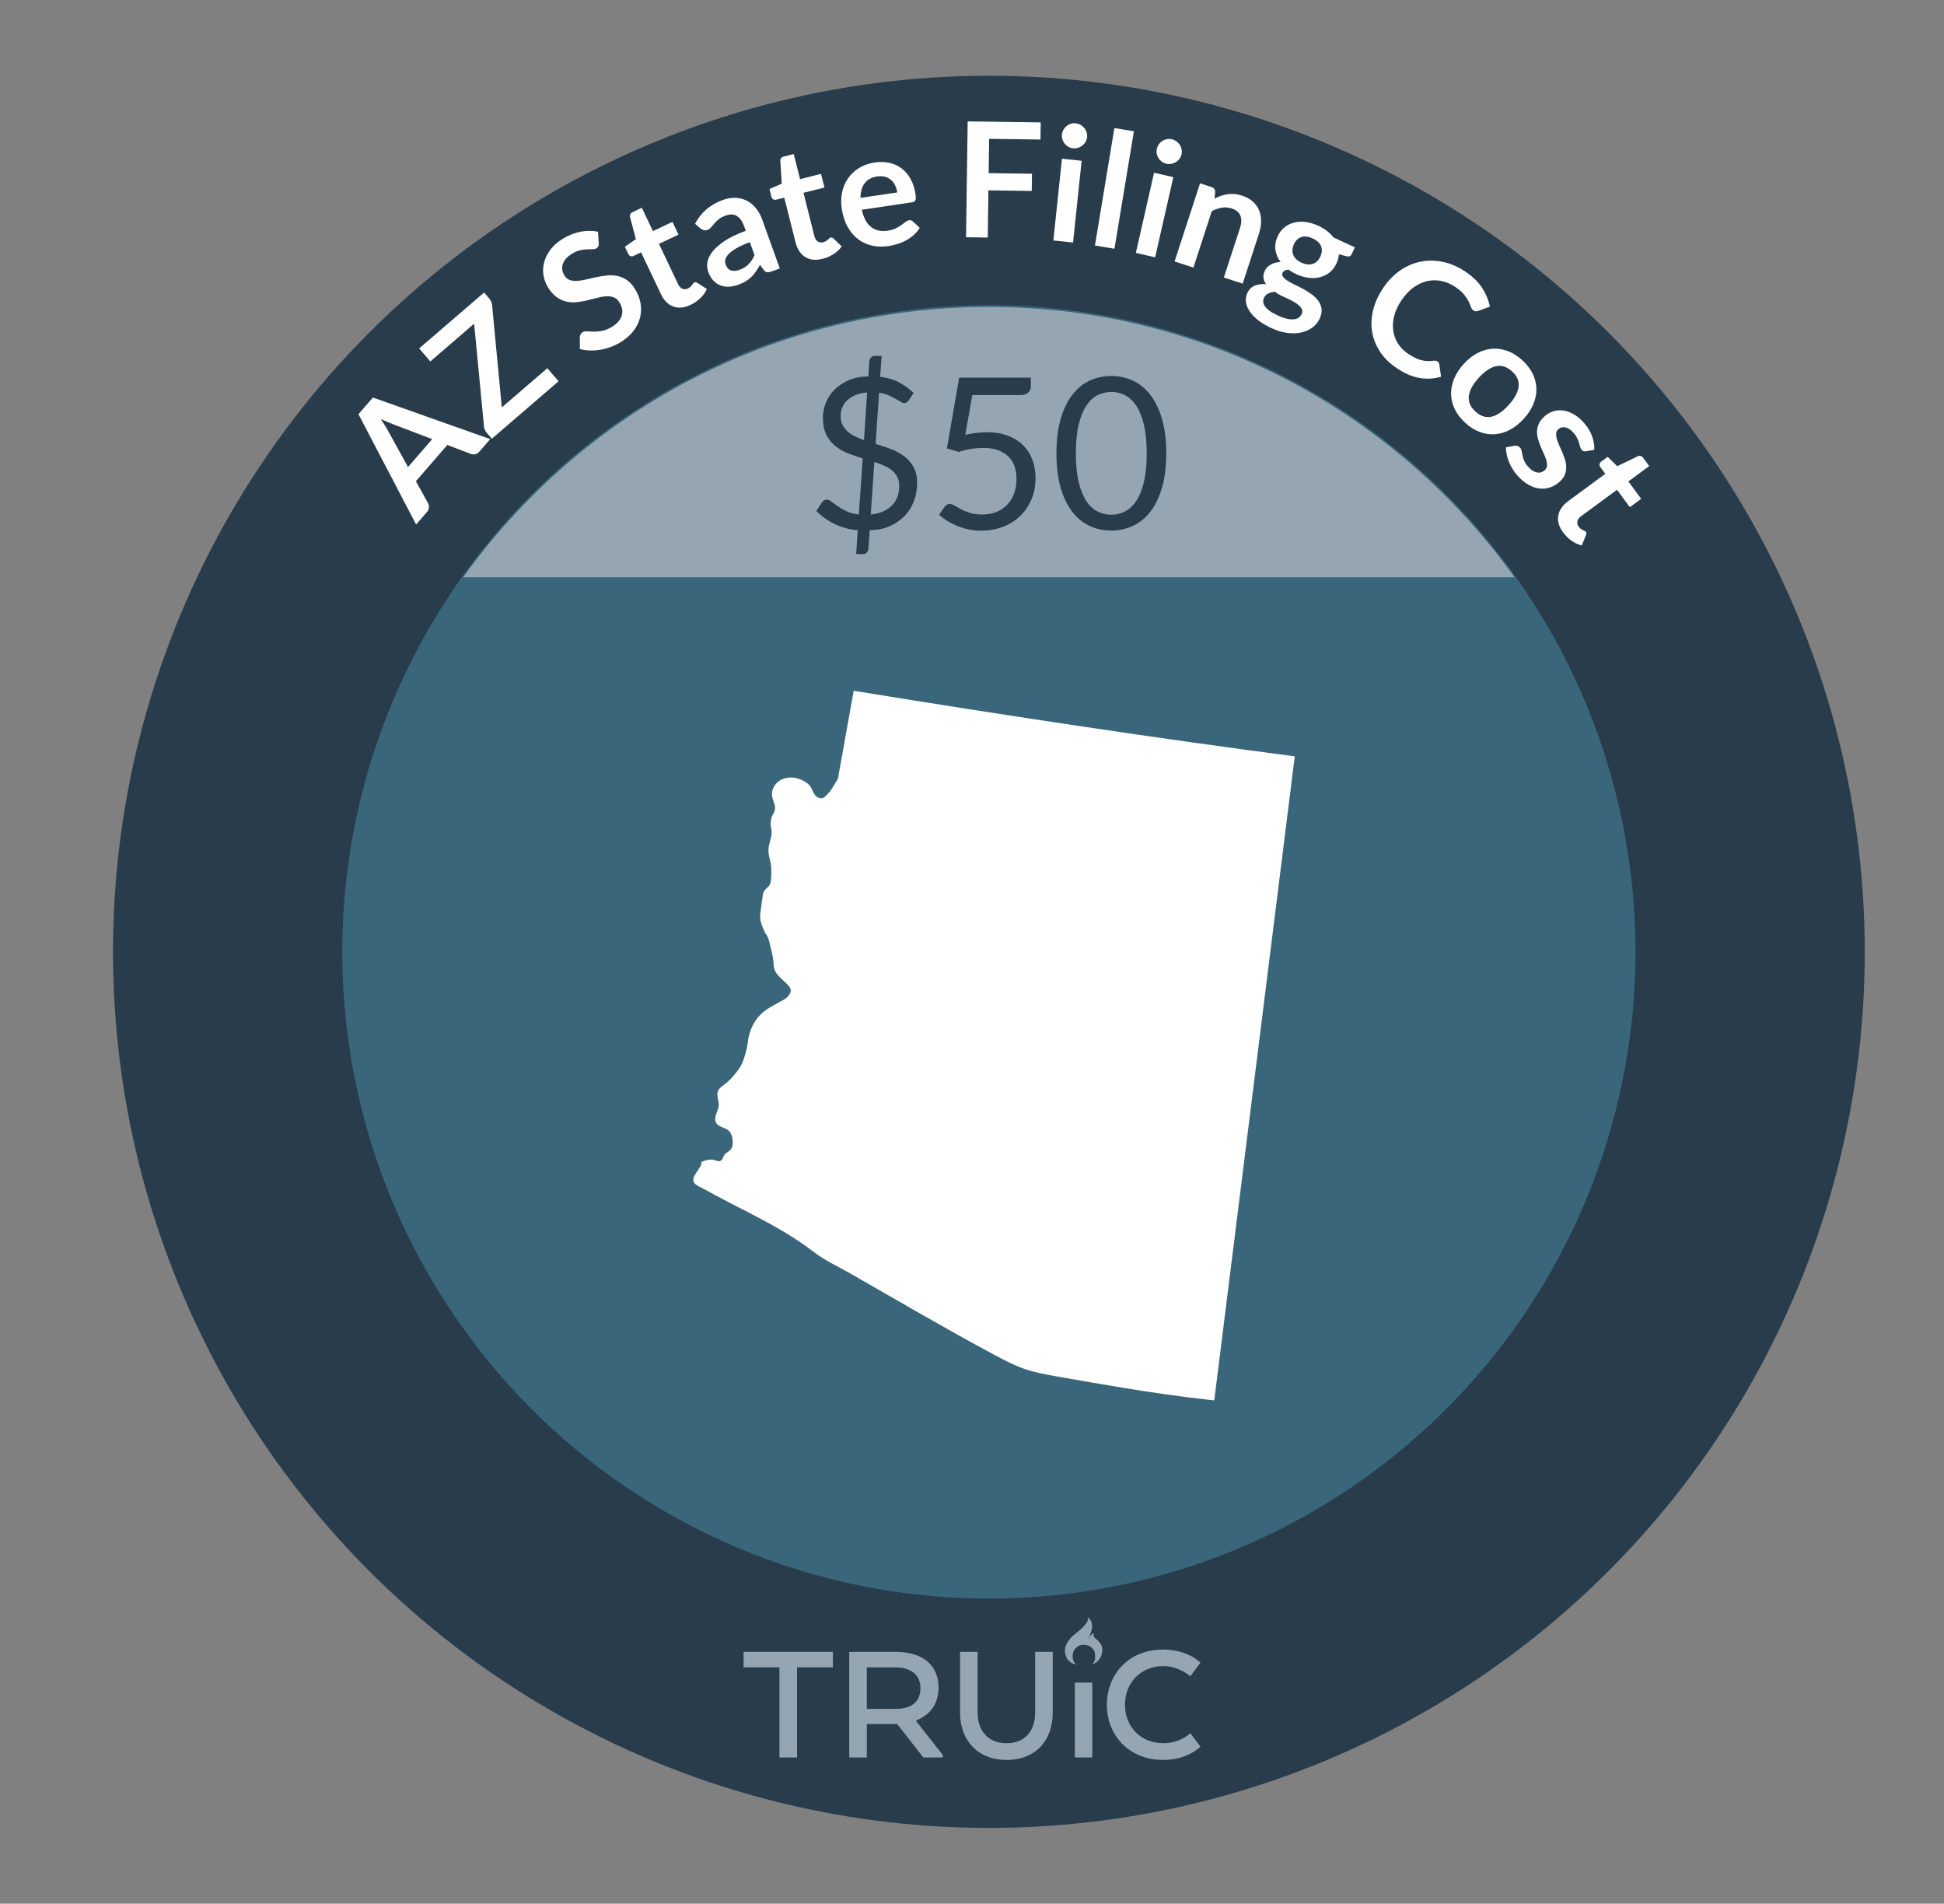 <?xml version="1.0" encoding="UTF-8"?>
<svg id="aw" data-name="Arizona" xmlns="http://www.w3.org/2000/svg" viewBox="0 0 206.27 201.946">
  <rect x="0" y="0" width="206.27" height="201.946" fill="#808080" stroke="none"/>
  <defs>
    <style>
      .az {
        fill: #fff;
      }

      .ba {
        fill: #95a6b2;
      }

      .bb {
        fill: #283c4c;
      }

      .bc {
        fill: #39667a;
      }
    </style>
  </defs>
  <circle class="bb" cx="104.926" cy="100.973" r="92.936"/>
  <circle class="bc" cx="104.926" cy="100.973" r="68.606"/>
  <g>
    <path class="az" d="M52.013,46.579l-1.158,1.336c-.131,.149-.274,.24-.433,.271-.159,.032-.312,.021-.461-.033l-2.495-.95-3.338,3.846,1.293,2.336c.068,.12,.1,.265,.094,.436-.006,.172-.072,.331-.198,.476l-1.164,1.342-6.119-11.701,1.532-1.767,12.447,4.41Zm-8.719,2.966l2.567-2.959-4.068-1.549c-.181-.069-.392-.152-.632-.252-.24-.099-.495-.214-.766-.343,.166,.249,.318,.484,.457,.706,.138,.222,.254,.421,.347,.599l2.095,3.798Z"/>
    <path class="az" d="M51.365,31.03l.549,.638c.17,.197,.27,.425,.298,.685l1.032,10.866,4.83-4.158,1.193,1.384-7.08,6.095-.588-.683c-.074-.086-.13-.183-.168-.286-.039-.106-.063-.214-.076-.323l-1.046-10.909-4.651,4.004-1.186-1.379,6.893-5.933Z"/>
    <path class="az" d="M63.53,25.799c.011,.138-.005,.252-.05,.338-.043,.086-.113,.157-.211,.218-.098,.058-.229,.086-.396,.084s-.36,0-.581,.008-.464,.04-.73,.099c-.266,.058-.549,.179-.85,.358-.271,.165-.488,.341-.65,.527-.162,.188-.276,.38-.345,.58-.067,.201-.087,.402-.057,.605,.03,.204,.104,.402,.222,.597,.148,.247,.343,.412,.58,.493,.238,.081,.507,.111,.805,.09,.299-.021,.621-.073,.968-.157s.702-.164,1.069-.244c.365-.078,.736-.136,1.11-.173,.375-.038,.739-.021,1.095,.053s.695,.221,1.018,.443c.323,.222,.616,.552,.88,.988,.287,.476,.475,.97,.562,1.482s.068,1.018-.059,1.515c-.126,.497-.362,.97-.706,1.42-.344,.448-.808,.851-1.39,1.201-.335,.202-.685,.368-1.049,.499s-.732,.227-1.104,.285c-.371,.06-.738,.082-1.1,.068-.362-.014-.709-.062-1.037-.148v-1.281c.012-.099,.042-.195,.089-.286,.048-.093,.117-.165,.21-.221,.121-.073,.281-.104,.482-.089s.434,.025,.699,.03c.265,.006,.557-.021,.876-.077,.319-.059,.661-.197,1.024-.416,.559-.337,.91-.73,1.057-1.179,.146-.449,.069-.921-.229-1.416-.167-.276-.372-.46-.616-.552-.244-.091-.516-.127-.814-.107-.3,.018-.62,.074-.961,.168-.341,.093-.691,.182-1.051,.267s-.726,.146-1.099,.187c-.372,.04-.739,.02-1.099-.061-.361-.081-.709-.243-1.044-.487-.337-.243-.649-.605-.939-1.086-.231-.383-.38-.803-.447-1.259-.067-.457-.039-.914,.085-1.372,.124-.459,.348-.901,.672-1.329s.76-.807,1.309-1.139c.621-.374,1.252-.623,1.893-.745,.642-.123,1.252-.12,1.831,.006l.078,1.215Z"/>
    <path class="az" d="M73.275,32.342c-.682,.323-1.297,.379-1.85,.168-.552-.212-.989-.658-1.312-1.34l-2.088-4.399-.8,.38c-.103,.048-.206,.057-.312,.025-.106-.031-.191-.113-.254-.247l-.357-.752,1.169-.81-.621-2.339c-.028-.113-.019-.214,.028-.306,.048-.092,.128-.165,.24-.217l.983-.467,1.177,2.48,2.073-.984,.642,1.352-2.073,.983,2.026,4.27c.117,.246,.27,.408,.458,.488s.386,.071,.59-.026c.117-.055,.21-.116,.275-.182,.065-.066,.122-.129,.165-.188,.045-.059,.084-.112,.116-.162,.033-.051,.071-.086,.118-.108,.057-.026,.109-.034,.158-.022,.049,.011,.107,.035,.176,.072l1.005,.651c-.167,.361-.401,.686-.704,.975-.303,.287-.646,.521-1.029,.704Z"/>
    <path class="az" d="M82.742,28.481l-.888,.319c-.188,.066-.344,.092-.471,.074-.127-.019-.247-.103-.361-.254l-.387-.521c-.141,.262-.285,.498-.436,.712-.148,.214-.312,.406-.491,.578-.179,.173-.38,.327-.603,.461s-.48,.254-.773,.359c-.348,.124-.684,.192-1.011,.204-.327,.013-.629-.038-.907-.149s-.525-.285-.743-.521c-.218-.235-.392-.539-.524-.908-.111-.311-.141-.646-.087-1.006,.054-.361,.227-.73,.518-1.11,.292-.381,.723-.763,1.294-1.149,.572-.388,1.324-.747,2.258-1.084l-.174-.483c-.199-.554-.463-.921-.789-1.104-.328-.183-.713-.195-1.156-.036-.32,.116-.572,.248-.76,.4-.187,.15-.342,.302-.465,.451-.124,.15-.239,.287-.346,.409s-.24,.213-.399,.271c-.134,.047-.261,.054-.382,.019-.12-.035-.229-.092-.324-.173l-.587-.502c.634-1.202,1.617-2.044,2.95-2.523,.48-.173,.937-.247,1.369-.226,.432,.021,.829,.127,1.191,.312,.361,.187,.681,.45,.956,.791,.276,.34,.498,.742,.664,1.206l1.863,5.184Zm-4.282,.147c.203-.073,.383-.158,.54-.256s.299-.212,.425-.339c.125-.129,.239-.271,.342-.43s.199-.337,.291-.536l-.494-1.374c-.576,.207-1.044,.417-1.404,.627-.361,.212-.639,.417-.832,.614-.193,.196-.313,.389-.358,.574-.044,.186-.034,.367,.029,.544,.126,.35,.317,.562,.577,.64,.26,.076,.554,.055,.885-.064Z"/>
    <path class="az" d="M87.279,27.456c-.73,.186-1.346,.119-1.846-.196s-.842-.839-1.026-1.569l-1.189-4.724-.857,.217c-.11,.027-.214,.016-.312-.036-.098-.051-.164-.147-.199-.291l-.204-.808,1.304-.565-.152-2.416c-.006-.115,.023-.213,.088-.294,.064-.08,.158-.136,.278-.166l1.056-.266,.67,2.662,2.226-.561,.365,1.45-2.226,.561,1.154,4.584c.066,.263,.184,.452,.354,.567,.169,.116,.363,.146,.584,.09,.125-.031,.228-.073,.305-.124,.078-.053,.145-.102,.199-.151,.055-.048,.103-.095,.146-.138,.042-.042,.087-.069,.137-.082,.06-.016,.113-.013,.159,.007,.047,.021,.099,.057,.158,.105l.859,.836c-.234,.322-.529,.595-.881,.817-.354,.223-.736,.387-1.148,.49Z"/>
    <path class="az" d="M92.824,17.236c.544-.081,1.057-.068,1.54,.038,.482,.105,.913,.301,1.294,.586,.38,.284,.698,.655,.955,1.112,.258,.457,.432,.997,.524,1.619,.023,.157,.035,.289,.036,.394,.002,.106-.012,.191-.039,.256s-.07,.113-.129,.148c-.058,.034-.134,.058-.229,.071l-5.332,.792c.193,.876,.528,1.491,1.004,1.845,.477,.354,1.057,.479,1.74,.377,.337-.05,.621-.132,.854-.247,.232-.113,.433-.233,.601-.354,.168-.122,.314-.233,.44-.331,.125-.1,.253-.159,.382-.178,.084-.013,.159-.007,.226,.019,.066,.023,.127,.063,.182,.119l.717,.666c-.189,.303-.414,.568-.672,.792-.26,.225-.537,.414-.832,.57-.294,.155-.6,.279-.915,.371-.315,.094-.625,.162-.928,.207-.601,.09-1.173,.072-1.718-.051-.545-.122-1.037-.35-1.477-.683-.438-.333-.81-.771-1.113-1.313-.304-.542-.512-1.191-.624-1.949-.087-.587-.074-1.154,.04-1.702,.113-.547,.319-1.038,.619-1.475,.299-.437,.688-.806,1.168-1.106,.479-.299,1.041-.497,1.686-.593Zm.263,1.481c-.604,.09-1.054,.331-1.345,.724-.291,.394-.438,.909-.44,1.552l3.901-.579c-.039-.269-.114-.517-.222-.744-.108-.228-.251-.419-.429-.577-.179-.155-.39-.27-.635-.34-.246-.068-.522-.08-.831-.035Z"/>
    <path class="az" d="M110.426,12.985l-.025,1.818-5.448-.076-.051,3.637,4.598,.066-.025,1.826-4.598-.063-.07,5.006-2.304-.032,.173-12.29,7.751,.108Z"/>
    <path class="az" d="M114.768,17.055l-.911,8.673-2.088-.219,.911-8.674,2.088,.22Zm.578-2.495c-.019,.181-.073,.346-.162,.496-.091,.15-.202,.277-.335,.383-.134,.105-.287,.186-.457,.238-.172,.055-.35,.07-.535,.051-.182-.019-.348-.071-.5-.159-.154-.087-.283-.196-.39-.327-.105-.131-.186-.278-.239-.443-.055-.166-.072-.338-.053-.519,.02-.186,.073-.357,.161-.513,.087-.156,.196-.287,.327-.393,.131-.106,.28-.187,.448-.24,.169-.054,.343-.071,.522-.052,.187,.02,.357,.072,.514,.16,.156,.089,.288,.197,.396,.329,.109,.131,.191,.281,.247,.453,.056,.171,.075,.35,.055,.535Z"/>
    <path class="az" d="M120.314,13.925l-2.064,12.461-2.07-.343,2.063-12.462,2.071,.344Z"/>
    <path class="az" d="M124.499,18.791l-1.93,8.504-2.048-.465,1.931-8.504,2.047,.465Zm.869-2.41c-.04,.178-.113,.335-.221,.474-.106,.139-.232,.251-.379,.342-.145,.089-.305,.149-.48,.182s-.355,.029-.537-.013c-.178-.04-.337-.112-.479-.217-.142-.105-.258-.229-.348-.372-.09-.143-.151-.298-.186-.468-.033-.171-.03-.345,.01-.521,.041-.183,.115-.346,.22-.49,.106-.145,.229-.263,.372-.353,.143-.089,.3-.149,.473-.184,.174-.033,.349-.03,.526,.01,.183,.041,.345,.115,.489,.221s.264,.229,.355,.373c.093,.143,.157,.303,.193,.479,.035,.177,.031,.356-.01,.538Z"/>
    <path class="az" d="M124.629,27.739l2.701-8.292,1.22,.397c.259,.084,.389,.26,.391,.528l-.075,.7c.224-.118,.451-.217,.682-.296,.231-.08,.468-.137,.708-.173,.242-.035,.489-.04,.744-.018,.255,.024,.521,.082,.803,.173,.451,.147,.828,.354,1.129,.622,.3,.268,.521,.579,.666,.932,.144,.355,.214,.744,.21,1.169-.005,.425-.082,.868-.233,1.332l-1.719,5.278-1.996-.651,1.719-5.276c.165-.507,.176-.938,.031-1.291-.144-.354-.45-.607-.919-.76-.345-.112-.693-.14-1.046-.081-.354,.058-.708,.178-1.064,.358l-1.953,5.998-1.997-.65Z"/>
    <path class="az" d="M139.895,23.956c.339,.157,.642,.339,.909,.546,.266,.207,.492,.434,.678,.682l2.276,1.051-.327,.709c-.055,.118-.129,.197-.221,.236-.092,.037-.22,.035-.381-.008l-.77-.196c-.011,.157-.036,.317-.076,.479-.041,.164-.1,.327-.176,.49-.18,.392-.422,.709-.725,.952-.303,.245-.644,.416-1.02,.509-.378,.094-.783,.115-1.218,.061-.435-.053-.872-.182-1.314-.386-.299-.137-.576-.3-.833-.486-.316,.036-.518,.148-.604,.335-.074,.16-.056,.312,.057,.454,.111,.144,.28,.285,.506,.426,.225,.143,.488,.283,.792,.424,.304,.139,.608,.296,.917,.469,.307,.172,.597,.361,.871,.566,.273,.204,.498,.432,.673,.681,.175,.25,.28,.528,.317,.836,.035,.309-.033,.65-.207,1.028-.162,.351-.406,.651-.73,.902s-.71,.43-1.155,.537c-.446,.107-.942,.131-1.488,.07-.546-.062-1.122-.231-1.729-.512-.603-.278-1.098-.576-1.487-.896-.389-.32-.685-.645-.886-.971-.202-.327-.317-.65-.345-.969-.028-.317,.021-.613,.147-.887,.17-.371,.427-.63,.77-.777s.75-.203,1.22-.168c-.146-.198-.236-.414-.272-.649-.035-.234,.014-.496,.147-.785,.054-.117,.131-.23,.23-.337,.099-.107,.22-.203,.361-.287,.142-.085,.303-.153,.482-.204s.378-.081,.593-.087c-.303-.401-.484-.835-.547-1.3-.063-.467,.018-.941,.239-1.425,.181-.392,.423-.709,.726-.952,.303-.244,.646-.414,1.029-.509,.385-.095,.795-.113,1.232-.055,.438,.06,.885,.192,1.337,.401Zm-1.777,9.355c.072-.157,.086-.308,.039-.45s-.138-.277-.271-.406-.302-.256-.503-.38c-.201-.126-.422-.243-.661-.354-.239-.109-.486-.224-.741-.341-.254-.117-.487-.26-.697-.426-.271,.019-.51,.079-.715,.18-.207,.103-.358,.259-.455,.47-.064,.14-.09,.284-.076,.438,.014,.153,.076,.308,.188,.466,.111,.156,.277,.315,.497,.477,.22,.16,.503,.32,.854,.482,.355,.163,.673,.277,.956,.341s.531,.085,.742,.065c.213-.021,.388-.079,.527-.178,.139-.099,.244-.228,.317-.385Zm-.024-5.449c.237,.109,.457,.172,.662,.188s.391-.004,.56-.065c.168-.059,.318-.155,.451-.288s.243-.293,.331-.483c.18-.392,.205-.755,.076-1.092-.128-.337-.426-.613-.895-.829-.469-.217-.873-.264-1.213-.143-.339,.121-.6,.377-.779,.768-.085,.186-.135,.371-.149,.559-.015,.187,.01,.364,.072,.534,.062,.169,.167,.326,.315,.473,.147,.146,.337,.273,.568,.38Z"/>
    <path class="az" d="M152.531,38.341c.103,.071,.164,.171,.185,.303l.19,1.315c-.761,.228-1.534,.271-2.32,.129-.787-.141-1.6-.5-2.441-1.076-.753-.516-1.341-1.107-1.766-1.777-.424-.669-.691-1.378-.803-2.128-.111-.749-.062-1.52,.147-2.311s.571-1.563,1.088-2.315c.522-.762,1.127-1.373,1.813-1.833,.687-.459,1.416-.762,2.188-.905,.771-.145,1.563-.124,2.376,.059,.813,.183,1.605,.538,2.377,1.066,.752,.517,1.326,1.088,1.725,1.715s.662,1.277,.791,1.949l-1.231,.444c-.075,.03-.157,.047-.244,.048-.088,.002-.183-.031-.286-.102-.107-.074-.188-.191-.242-.354-.055-.161-.135-.35-.24-.566-.105-.216-.262-.457-.468-.724-.206-.264-.513-.535-.92-.814-.477-.328-.972-.545-1.484-.653-.514-.107-1.02-.106-1.519,.005s-.98,.333-1.445,.663c-.464,.332-.885,.772-1.263,1.324-.392,.57-.658,1.132-.802,1.687-.144,.556-.182,1.079-.113,1.571,.066,.493,.232,.948,.496,1.366,.263,.417,.609,.773,1.039,1.068,.258,.176,.499,.322,.727,.437s.449,.201,.666,.261,.437,.096,.659,.107c.222,.011,.458,0,.708-.035,.076-.01,.148-.01,.217,0,.07,.009,.135,.034,.195,.076Z"/>
    <path class="az" d="M161.513,38.207c.483,.438,.851,.912,1.103,1.423,.252,.512,.387,1.035,.405,1.572,.018,.536-.084,1.079-.306,1.627-.222,.549-.563,1.077-1.024,1.585-.465,.512-.958,.905-1.482,1.18-.525,.275-1.057,.431-1.596,.47-.54,.038-1.076-.044-1.609-.243-.534-.201-1.042-.521-1.524-.959-.483-.438-.852-.912-1.104-1.426-.254-.513-.39-1.04-.406-1.583-.016-.543,.086-1.09,.305-1.641,.221-.55,.562-1.08,1.027-1.594,.461-.507,.953-.897,1.48-1.17,.525-.272,1.058-.425,1.596-.456,.538-.034,1.075,.051,1.61,.254,.535,.202,1.044,.523,1.526,.961Zm-4.949,5.459c.537,.486,1.098,.667,1.684,.54s1.194-.539,1.826-1.235c.633-.696,.984-1.345,1.057-1.943,.074-.6-.158-1.143-.695-1.631-.546-.494-1.115-.677-1.709-.546-.594,.132-1.204,.545-1.832,1.237s-.977,1.338-1.046,1.937c-.069,.601,.17,1.146,.716,1.642Z"/>
    <path class="az" d="M168.284,47.87c-.105,.019-.193,.015-.262-.007-.068-.022-.136-.07-.199-.142-.067-.076-.119-.176-.153-.302-.035-.123-.076-.267-.124-.429-.049-.161-.117-.334-.204-.519-.087-.184-.219-.375-.396-.574-.273-.311-.555-.496-.845-.558-.289-.062-.54,0-.752,.189-.14,.123-.218,.272-.232,.449-.015,.176,.009,.371,.069,.585,.062,.215,.148,.442,.26,.685,.112,.241,.222,.492,.331,.752,.108,.26,.204,.523,.286,.791s.122,.536,.122,.806c0,.269-.054,.531-.159,.787-.106,.258-.291,.501-.554,.733-.314,.279-.654,.479-1.021,.598-.367,.12-.745,.155-1.133,.105-.389-.049-.781-.188-1.176-.417-.396-.229-.779-.554-1.151-.974-.199-.225-.374-.463-.522-.712-.149-.25-.275-.507-.378-.768s-.179-.519-.229-.772-.076-.494-.074-.724l.92-.167c.113-.017,.218-.011,.312,.02,.095,.03,.186,.093,.271,.191,.087,.097,.142,.214,.163,.349,.021,.137,.051,.29,.09,.461,.037,.171,.097,.358,.178,.562,.082,.203,.229,.424,.439,.661,.165,.188,.329,.327,.492,.421,.162,.096,.318,.153,.468,.177s.288,.013,.42-.031c.132-.045,.248-.112,.35-.201,.153-.136,.237-.292,.255-.471,.017-.177-.006-.372-.066-.588-.062-.214-.148-.443-.263-.687-.113-.244-.226-.497-.336-.759-.11-.261-.206-.529-.285-.803-.08-.274-.116-.548-.109-.823,.007-.273,.071-.548,.194-.818,.123-.271,.329-.535,.617-.79,.268-.236,.568-.409,.905-.518,.335-.108,.685-.14,1.047-.092,.362,.046,.733,.175,1.114,.386,.381,.212,.749,.521,1.105,.924,.398,.448,.688,.924,.865,1.425s.256,.981,.23,1.441l-.881,.145Z"/>
    <path class="az" d="M165.857,56.48c-.446-.606-.618-1.201-.516-1.783,.104-.582,.457-1.097,1.064-1.543l3.924-2.888-.524-.711c-.067-.093-.096-.192-.085-.302,.011-.11,.075-.209,.194-.297l.671-.493,1.016,.993,2.179-1.054c.104-.049,.206-.06,.306-.03,.099,.029,.186,.095,.259,.195l.646,.875-2.212,1.629,1.36,1.848-1.205,.886-1.359-1.848-3.807,2.801c-.22,.161-.35,.342-.393,.543-.043,.2,.003,.392,.137,.573,.078,.105,.154,.185,.232,.236,.077,.053,.148,.095,.215,.127s.127,.06,.182,.083c.056,.021,.099,.053,.129,.095,.037,.051,.055,.101,.053,.151s-.014,.111-.037,.186l-.449,1.111c-.387-.095-.75-.265-1.09-.507s-.637-.534-.889-.877Z"/>
  </g>
  <g>
    <path class="ba" d="M78.9,175.23h9.476v1.643h-3.806v9.561h-1.865v-9.561h-3.805v-1.643Z"/>
    <path class="ba" d="M90.109,175.23h4.899c2.845,0,4.578,1.363,4.578,3.791,0,1.756-.923,2.913-2.355,3.474v.112l2.807,3.567v.261h-2.072l-2.769-3.548h-3.221v3.548h-1.866v-11.204Zm4.842,1.643h-2.976v4.407h3.089c1.564,0,2.6-.691,2.6-2.185,0-1.475-1.055-2.222-2.713-2.222Z"/>
    <path class="ba" d="M101.867,181.692v-6.462h1.865v6.462c0,1.81,1.018,3.23,3.071,3.23s3.033-1.419,3.033-3.23v-6.462h1.865v6.462c0,2.913-1.789,5.005-4.898,5.005-3.071,0-4.936-2.092-4.936-5.005Z"/>
    <rect class="ba" x="114.051" y="178.491" width="1.846" height="7.943"/>
    <path class="ba" d="M127.371,185.276s-1.262,1.42-3.975,1.42c-3.599,0-5.953-2.615-5.953-5.846,0-3.267,2.354-5.863,5.953-5.863,2.713,0,3.975,1.4,3.975,1.4l-1.074,1.438s-1.186-1.082-2.864-1.082c-2.411,0-4.069,1.792-4.069,4.108,0,2.297,1.658,4.071,4.069,4.071,1.809,0,2.864-1.064,2.864-1.064l1.074,1.418Z"/>
    <path class="ba" d="M114.216,176.572s-.726-.037-1.061-.763-.065-1.285,.084-1.545,.456-.633,.735-.847,.851-.71,.881-.742c.028-.03,.374-.386,.488-.617,.096-.195,.158-.335,.065-.484-.027-.044-.054-.074-.007-.039,.043,.032,.19,.162,.257,.259,.074,.107,.178,.228,.216,.656s-.233,1.005-.233,1.005c0,0-.065,.157-.073,.254-.005,.062,.007,.103,.034,.165,.005,.011-.01-.1,0-.159,.015-.079,.038-.14,.14-.261,.018-.022,.054-.055,.082-.076,.159-.119,.238-.132,.25-.138,.015-.007-.003,.014-.003,.014,0,0-.105,.137-.017,.343,.043,.099,.125,.166,.302,.315s.415,.404,.493,.586c.1,.233,.176,.528,.056,.977-.156,.586-.586,.968-1.071,1.098,0,0,.168-.13,.214-.205,0,0,.074-.112,.121-.27s.037-.501,.019-.68c-.019-.177-.205-.838-1.089-.931s-1.201,.717-1.201,.717c0,0-.14,.298-.056,.763s.372,.605,.372,.605Z"/>
  </g>
  <path class="ba" d="M160.702,61.24c-12.448-17.36-32.784-28.682-55.777-28.682s-43.328,11.322-55.776,28.682h111.553Z"/>
  <g>
    <path class="bb" d="M91.012,56.25c-.904-.082-1.728-.304-2.471-.667s-1.383-.823-1.921-1.383l.594-.919c.052-.082,.127-.149,.224-.202,.098-.052,.198-.078,.303-.078,.142,0,.303,.071,.481,.213,.18,.142,.399,.304,.661,.487s.573,.36,.936,.532c.362,.172,.797,.288,1.306,.348l.414-5.949c-.522-.157-1.036-.335-1.54-.534-.504-.198-.956-.457-1.355-.775-.4-.318-.721-.719-.964-1.202s-.364-1.088-.364-1.814c0-.547,.106-1.08,.319-1.601s.522-.983,.93-1.387,.909-.736,1.507-.994,1.285-.387,2.062-.387l.112-1.636c.015-.142,.07-.269,.168-.381,.097-.112,.228-.168,.392-.168h.74l-.157,2.218c.784,.097,1.46,.299,2.027,.605,.567,.307,1.076,.676,1.523,1.109l-.481,.739c-.149,.224-.321,.336-.516,.336-.104,0-.233-.046-.386-.14-.153-.093-.338-.202-.555-.325-.217-.123-.467-.247-.751-.37-.283-.123-.608-.211-.975-.263l-.369,5.422c.537,.165,1.067,.345,1.591,.54,.522,.195,.993,.446,1.411,.753,.418,.307,.756,.691,1.014,1.152,.258,.461,.387,1.037,.387,1.726,0,.675-.112,1.308-.336,1.9-.225,.592-.551,1.113-.98,1.563s-.956,.815-1.579,1.096c-.624,.281-1.336,.421-2.135,.421l-.134,2.005c-.016,.142-.073,.267-.174,.375-.101,.108-.229,.163-.387,.163h-.739l.168-2.532Zm-1.814-12.132c0,.358,.062,.67,.19,.935,.126,.265,.302,.499,.526,.7,.224,.202,.485,.377,.784,.527s.623,.284,.975,.403l.336-5.053c-.485,.045-.906,.142-1.261,.292s-.646,.336-.873,.56c-.229,.224-.398,.476-.51,.756-.112,.28-.168,.574-.168,.88Zm6.217,7.438c0-.374-.068-.694-.207-.963s-.327-.5-.565-.695c-.239-.194-.52-.362-.841-.504-.321-.142-.664-.272-1.03-.392l-.381,5.579c.485-.045,.917-.151,1.294-.319s.694-.383,.952-.644c.258-.262,.452-.566,.583-.913,.13-.348,.195-.73,.195-1.148Z"/>
    <path class="bb" d="M109.384,40.936c0,.284-.089,.517-.269,.7s-.481,.274-.907,.274h-5.041l-.74,4.212c.837-.179,1.609-.269,2.319-.269,.836,0,1.574,.123,2.213,.37s1.174,.586,1.607,1.02c.433,.433,.76,.945,.98,1.535,.22,.59,.33,1.232,.33,1.927,0,.852-.149,1.621-.448,2.308s-.707,1.275-1.227,1.764c-.52,.489-1.13,.865-1.832,1.126-.701,.261-1.46,.392-2.273,.392-.471,0-.923-.047-1.355-.14-.434-.093-.837-.218-1.21-.375-.374-.157-.721-.336-1.042-.538s-.605-.414-.852-.638l.604-.852c.135-.194,.314-.292,.538-.292,.142,0,.309,.058,.499,.174s.42,.245,.688,.387c.269,.142,.584,.271,.946,.386s.794,.174,1.294,.174c.561,0,1.064-.09,1.513-.269s.831-.435,1.148-.768c.317-.332,.562-.729,.733-1.193,.172-.463,.258-.982,.258-1.557,0-.5-.072-.952-.219-1.355-.146-.403-.365-.747-.66-1.031-.296-.284-.663-.504-1.104-.661-.441-.157-.956-.235-1.546-.235-.403,0-.822,.034-1.255,.101-.434,.067-.882,.175-1.345,.325l-1.255-.37,1.3-7.506h7.606v.874Z"/>
    <path class="bb" d="M123.746,48.095c0,1.404-.151,2.62-.454,3.647-.302,1.027-.715,1.876-1.237,2.548-.523,.672-1.142,1.173-1.854,1.501s-1.477,.493-2.291,.493c-.821,0-1.585-.164-2.291-.493s-1.32-.829-1.843-1.501c-.522-.672-.934-1.521-1.232-2.548s-.448-2.243-.448-3.647,.149-2.621,.448-3.652,.71-1.884,1.232-2.56c.522-.676,1.137-1.178,1.843-1.507,.706-.328,1.47-.493,2.291-.493,.814,0,1.578,.165,2.291,.493,.713,.329,1.331,.831,1.854,1.507,.522,.676,.936,1.529,1.237,2.56,.303,1.031,.454,2.248,.454,3.652Zm-2.072,0c0-1.225-.104-2.253-.309-3.086-.205-.833-.481-1.503-.829-2.011-.347-.508-.749-.872-1.204-1.092-.456-.22-.93-.331-1.423-.331s-.967,.11-1.423,.331c-.455,.221-.855,.584-1.198,1.092-.344,.508-.618,1.178-.823,2.011-.206,.833-.309,1.861-.309,3.086s.103,2.252,.309,3.081c.205,.829,.479,1.498,.823,2.005,.343,.508,.743,.872,1.198,1.092,.456,.22,.93,.331,1.423,.331s.967-.11,1.423-.331c.455-.22,.857-.584,1.204-1.092,.348-.508,.624-1.176,.829-2.005s.309-1.856,.309-3.081Z"/>
  </g>
  <path class="az" d="M80.791,96.01c.041-.295,.083-.585,.119-.88,.026-.202,.057-.414,.166-.59,.14-.243,.404-.388,.559-.626,.15-.228,.176-.518,.186-.792,.026-.523,.052-1.077-.057-1.595-.098-.466-.249-.932-.228-1.403,.026-.663,.378-1.289,.337-1.947-.016-.186-.057-.368-.083-.554-.031-.29-.01-.585,.062-.865,.057-.228,.217-.388,.295-.611,.052-.155,.098-.316,.098-.481-.005-.16-.052-.316-.104-.466-.098-.28-.202-.559-.228-.849-.041-.513,.197-1.025,.58-1.367s.901-.507,1.413-.507,1.015,.16,1.46,.419c.249,.145,.487,.326,.642,.57,.093,.14,.155,.295,.223,.445,.098,.217,.217,.43,.399,.58,.181,.155,.435,.238,.658,.166,.145-.047,.259-.15,.362-.254,.217-.217,.435-.44,.595-.704l.663-1.087,1.672-9.335c16.945,2.754,32.301,5.058,46.803,6.958l-8.543,68.32c-.176-.021-.352-.036-.528-.057-3.029-.331-6.047-.771-9.055-1.263-2.351-.383-4.691-.797-7.036-1.206-1.196-.212-2.397-.425-3.546-.823-1.129-.388-2.18-.953-3.231-1.517-5.198-2.785-10.251-5.752-15.361-8.677-1.237-.709-2.609-1.325-3.738-2.2-1.056-.823-2.185-1.558-3.339-2.242-2.325-1.372-4.768-2.527-7.145-3.8-.419-.223-.834-.45-1.248-.683-.264-.15-.74-.321-.932-.575-.513-.694,.818-1.553,.751-2.257,.067-.031,.135-.052,.202-.078,.357-.124,.74-.223,1.103-.129,.243,.062,.497,.207,.72,.093,.233-.114,.269-.43,.419-.642,.16-.223,.445-.321,.632-.528,.14-.16,.207-.368,.228-.58,.047-.45-.047-1.082-.383-1.419-.192-.197-.461-.285-.714-.388s-.518-.238-.652-.476c-.16-.28-.104-.632,.005-.937,.104-.311,.259-.606,.269-.932,.026-.606-.388-1.217,.078-1.75,.181-.212,.419-.362,.637-.533,.393-.305,.73-.678,1.046-1.067,.285-.352,.554-.72,.74-1.129,.104-.233,.176-.471,.249-.709,.145-.461,.274-.916,.321-1.398,.135-1.336,.74-2.615,1.833-3.433,.326-.243,.678-.44,1.035-.637,.217-.124,.435-.243,.652-.368,.186-.104,.409-.192,.564-.331,.243-.233,.549-.554,.476-.916-.031-.15-.124-.28-.223-.399-.259-.311-.585-.564-.875-.849s-.559-.616-.652-1.015c-.052-.192-.052-.388-.067-.585-.047-.595-.192-1.175-.331-1.75-.088-.362-.166-.761-.347-1.092-.072-.135-.176-.238-.243-.383-.078-.166-.155-.337-.223-.507-.129-.316-.243-.642-.269-.979-.021-.28,.016-.559,.057-.839,.026-.186,.047-.373,.072-.559Z"/>
</svg>